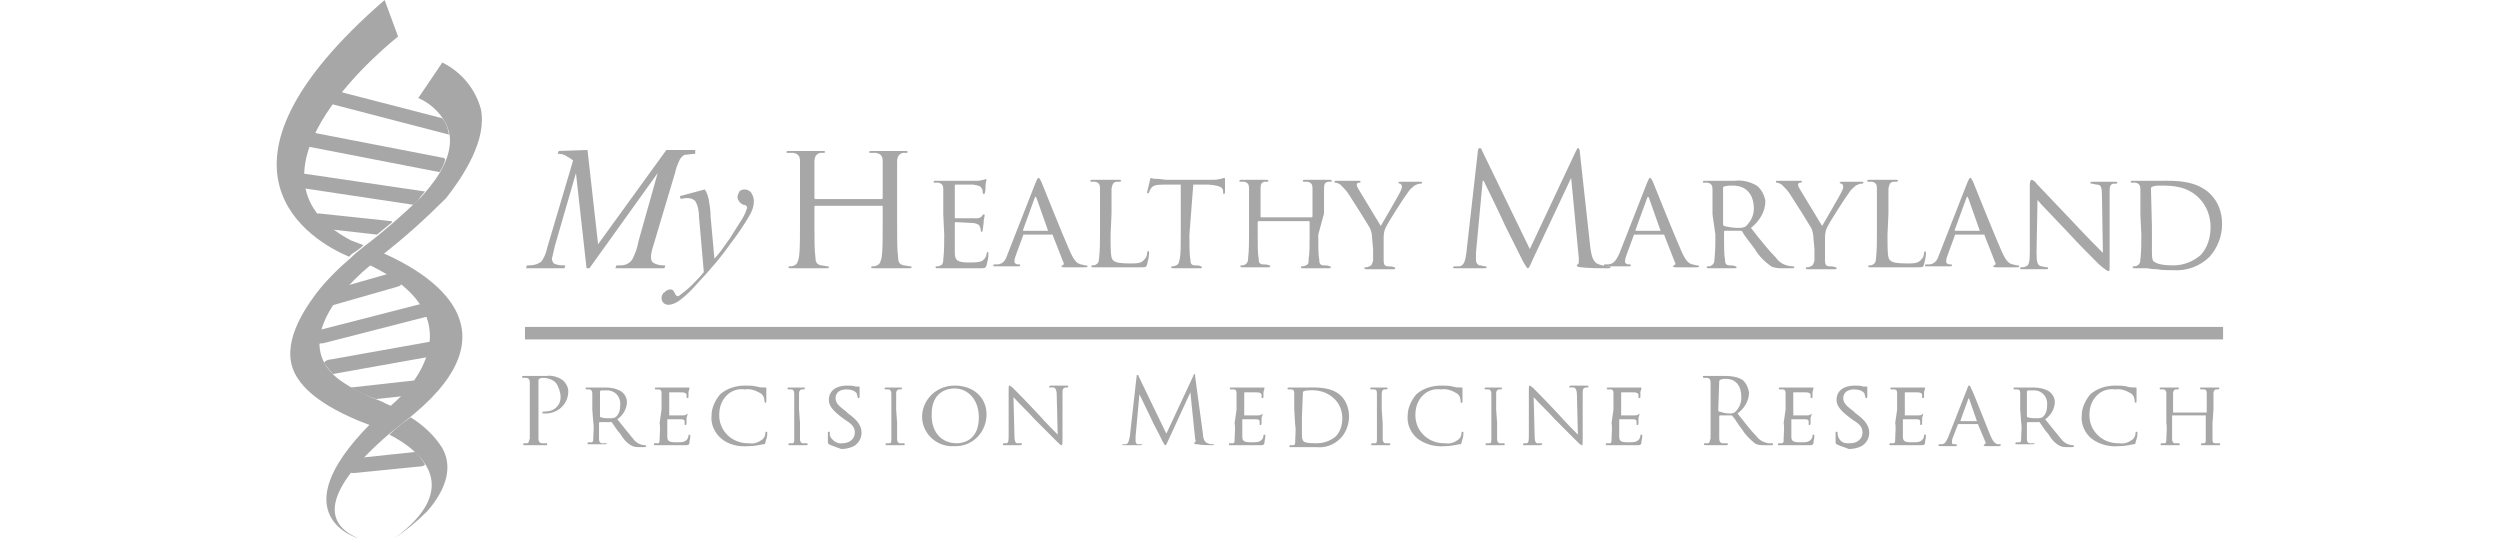 <?xml version="1.0" encoding="utf-8"?>
<!-- Generator: Adobe Illustrator 26.0.0, SVG Export Plug-In . SVG Version: 6.00 Build 0)  -->
<svg version="1.1" id="Layer_1" xmlns="http://www.w3.org/2000/svg" xmlns:xlink="http://www.w3.org/1999/xlink" x="0px" y="0px"
	 width="260px" height="56px" viewBox="0 0 260 56" style="enable-background:new 0 0 260 56;" xml:space="preserve">
<style type="text/css">
	.st0{fill:#A7A7A7;}
</style>
<g>
	<path class="st0" d="M41,56c1.2-0.8,2.4-1.8,3.4-2.8c1.6-1.8,2.9-4.3,1.6-6.6c-0.8-1.3-2-2.4-3.3-3.2c-0.4,0.3-1.3,0.9-2.2,1.8
		C44,47,48.1,50.8,41,56"/>
	<path class="st0" d="M39.8,26.3c-0.4,0.3-0.8,0.7-1.2,1c-0.1,0.1-0.2,0.2-0.3,0.2c12.4,5.9,3,14.1,3,14.1c-0.2,0.2-2.1,1.9-2.8,2.5
		C29,53.7,37.3,56,37.3,56c-5.7-2.4-0.3-7.9,3.2-10.9c1-0.8,2.5-2,2.5-2C53.7,34.2,45,28.6,39.8,26.3"/>
	<path class="st0" d="M37.8,25.5c-0.8-0.3-1.3-0.5-1.3-0.5c-13.3-7,4.9-21.2,4.9-21.2L40,0c-20.4,17.7-7.5,25.1-3.7,26.7
		c0.1-0.1,0.2-0.2,0.3-0.3C37.1,26.1,37.5,25.8,37.8,25.5"/>
	<path class="st0" d="M50,11.3c-0.6-2.1-2-3.8-4-4.8c0,0-2.5,3.7-2.5,3.7c1.7,0.7,3.3,2.5,3.3,4.4c0,2.3-1.7,4.5-3.2,6.1
		c-1.8,1.7-3.7,3.4-5.7,4.9c-0.5,0.4-1,0.8-1.4,1.2c-1.3,1.1-2.6,2.4-3.6,3.7c-1.8,2.4-3.9,6-1.9,8.9c1.3,2,4.2,3.5,6.4,4.4
		c0,0,0.5,0.2,1.3,0.5c0.7-0.7,1.4-1.3,2.1-2c-0.3-0.2-0.7-0.3-1-0.5c-1.6-0.6-3.1-1.3-4.5-2.3c-3.3-2.5-2.2-5.9,0.1-8.8
		c0.9-1.1,2-2.2,3.1-3.1c0.1-0.1,1-0.9,1.4-1.2c2.3-1.8,4.4-3.7,6.5-5.8C48.2,18.3,50.7,14.5,50,11.3"/>
	<path class="st0" d="M34.4,31.8l7-2c0.4-0.1,0.6-0.6,0.4-1c-0.1-0.3-0.5-0.5-0.8-0.5l-4.9,1.4c-0.3,0.3-0.5,0.6-0.8,0.9
		C35,31,34.7,31.4,34.4,31.8"/>
	<path class="st0" d="M33.6,35.7l11.3-2.9c0.6-0.1,1-0.6,0.9-1c-0.1-0.4-0.7-0.6-1.2-0.4l-11.3,2.9c-0.1,0.5-0.2,1-0.2,1.5
		C33.3,35.7,33.4,35.7,33.6,35.7"/>
	<path class="st0" d="M45.5,35.4l-11.2,2c-0.2,0-0.4,0.1-0.6,0.3c0.2,0.4,0.6,0.8,0.9,1.2l11.2-2c0.6-0.1,1-0.5,0.9-0.9
		C46.6,35.6,46,35.4,45.5,35.4"/>
	<path class="st0" d="M43.8,41c0.4-0.1,0.7-0.5,0.6-0.9c-0.1-0.4-0.4-0.6-0.7-0.6l-7.2,0.8c0.8,0.5,1.7,0.9,2.6,1.2L43.8,41z"/>
	<path class="st0" d="M40.7,23l-7.5-0.8c-0.4,0-0.8,0.3-0.8,0.7c0,0.4,0.2,0.7,0.6,0.8l6.2,0.7c0.5-0.4,1.1-0.9,1.6-1.3
		C40.8,23.1,40.8,23.1,40.7,23"/>
	<path class="st0" d="M44.2,19.9c0,0-0.1,0-0.1,0l-12.2-1.8c-0.6-0.1-1.2,0.2-1.2,0.6c-0.1,0.4,0.4,0.8,1,0.9l11.3,1.7
		c0.2-0.2,0.4-0.4,0.6-0.6C43.7,20.4,44,20.2,44.2,19.9"/>
	<path class="st0" d="M46,16.4l-13.9-2.7c-0.7-0.1-1.3,0.1-1.4,0.5s0.4,0.8,1.1,1l13.9,2.7c0,0,0,0,0,0c0.3-0.4,0.5-0.9,0.6-1.3
		C46.2,16.4,46.1,16.4,46,16.4"/>
	<path class="st0" d="M34.4,9.3c-0.7-0.2-1.3,0-1.4,0.4c-0.1,0.4,0.3,0.9,1,1L46.7,14c-0.1-0.6-0.3-1.2-0.7-1.7L34.4,9.3z"/>
	<path class="st0" d="M43.2,47l-6.6,0.7c-0.4,0.1-0.7,0.5-0.6,0.9c0.1,0.4,0.4,0.6,0.8,0.6l7-0.7c0.2,0,0.3-0.1,0.4-0.2
		C43.9,47.8,43.6,47.4,43.2,47"/>
	<path class="st0" d="M54.6,34h176.6v1.3H54.6V34z"/>
	<path class="st0" d="M61.1,15.6l1.1,9.8l7.1-9.8h3V16c-0.4,0-0.8,0.1-1.1,0.1c-0.2,0.1-0.4,0.3-0.5,0.5c-0.2,0.4-0.4,0.9-0.5,1.4
		l-2.3,7.7c-0.1,0.3-0.2,0.7-0.2,1.1c0,0.2,0.1,0.4,0.2,0.5c0.3,0.2,0.7,0.3,1.1,0.3h0.2l-0.1,0.3h-5.1l0.1-0.3h0.2
		c0.4,0,0.7,0,1-0.2c0.2-0.1,0.4-0.3,0.5-0.5c0.3-0.6,0.5-1.2,0.6-1.8l2-7.1l-7.1,9.9H61l-1.1-9.9l-2.2,7.6
		c-0.1,0.4-0.2,0.9-0.3,1.3c0,0.2,0.1,0.4,0.2,0.5c0.4,0.2,0.8,0.2,1.2,0.2l-0.1,0.3h-4l0.1-0.3H55c0.5,0,0.9-0.1,1.3-0.4
		c0.3-0.4,0.5-0.9,0.6-1.4l2.7-9.1c-0.2-0.2-0.4-0.3-0.6-0.4C58.6,16,58.3,16,58,16l0.1-0.3L61.1,15.6z"/>
	<path class="st0" d="M73.3,19.7c0.2,0.3,0.3,0.6,0.4,1c0.1,0.6,0.2,1.2,0.2,1.8l0.4,4.4c0.4-0.4,0.9-1.1,1.6-2.1
		c0.3-0.5,0.7-1.1,1.2-1.9c0.2-0.3,0.4-0.7,0.5-1c0-0.1,0.1-0.2,0.1-0.3c0-0.1,0-0.1-0.1-0.2c-0.1-0.1-0.2-0.1-0.3-0.1
		c-0.2-0.1-0.3-0.2-0.4-0.3c-0.1-0.2-0.2-0.3-0.2-0.5c0-0.2,0.1-0.4,0.2-0.6c0.1-0.1,0.3-0.2,0.5-0.2c0.3,0,0.5,0.1,0.7,0.3
		c0.2,0.3,0.3,0.6,0.3,0.9c0,0.6-0.2,1.1-0.5,1.6c-0.6,1-1.2,1.9-1.9,2.8c-0.9,1.3-2,2.6-3.4,4.1c-0.6,0.7-1.3,1.4-2,1.9
		c-0.3,0.2-0.7,0.4-1.1,0.4c-0.2,0-0.4-0.1-0.5-0.2c-0.1-0.1-0.2-0.3-0.2-0.5c0-0.2,0.1-0.5,0.3-0.6c0.2-0.2,0.4-0.3,0.6-0.3
		c0.1,0,0.2,0,0.3,0.1c0.1,0.1,0.1,0.2,0.2,0.3c0,0.1,0.1,0.2,0.2,0.3c0,0,0.1,0,0.1,0c0.1,0,0.1,0,0.2-0.1c0.4-0.3,0.8-0.6,1.2-1
		c0.5-0.5,0.9-0.9,1.3-1.4l-0.5-5.7c0-0.6-0.1-1.2-0.4-1.7c-0.2-0.2-0.5-0.3-0.8-0.3c-0.1,0-0.4,0-0.7,0.1l-0.1-0.3L73.3,19.7z"/>
	<path class="st0" d="M93.3,23.2c0,1.6,0,2.9,0.1,3.5c0,0.5,0.1,0.8,0.6,0.9c0.2,0,0.5,0.1,0.7,0.1c0.1,0,0.1,0,0.1,0.1
		c0,0.1-0.1,0.1-0.3,0.1c-0.9,0-1.9,0-2,0c-0.1,0-1.1,0-1.6,0c-0.2,0-0.3,0-0.3-0.1c0,0,0-0.1,0.1-0.1c0.2,0,0.3,0,0.5-0.1
		c0.3-0.1,0.4-0.4,0.5-0.9c0.1-0.7,0.1-2,0.1-3.5v-1.7c0-0.1,0-0.1-0.1-0.1c0,0,0,0,0,0h-6.9c0,0-0.1,0-0.1,0.1c0,0,0,0,0,0v1.7
		c0,1.6,0,2.9,0.1,3.5c0,0.5,0.1,0.8,0.6,0.9c0.2,0,0.5,0.1,0.7,0.1c0.1,0,0.1,0,0.1,0.1c0,0.1-0.1,0.1-0.3,0.1c-0.9,0-1.9,0-2,0
		s-1.1,0-1.6,0c-0.2,0-0.3,0-0.3-0.1c0,0,0-0.1,0.1-0.1c0.2,0,0.3,0,0.5-0.1c0.3-0.1,0.4-0.4,0.5-0.9c0.1-0.7,0.1-2,0.1-3.5v-2.9
		c0-2.5,0-3,0-3.5c0-0.6-0.2-0.8-0.7-0.9c-0.2,0-0.4,0-0.6,0c-0.1,0-0.1,0-0.1-0.1c0-0.1,0.1-0.1,0.3-0.1c0.7,0,1.8,0,1.8,0
		c0.1,0,1.1,0,1.6,0c0.2,0,0.3,0,0.3,0.1c0,0.1-0.1,0.1-0.1,0.1c-0.1,0-0.3,0-0.4,0c-0.4,0.1-0.6,0.4-0.6,0.9c0,0.5,0,1,0,3.5v0.3
		c0,0,0,0.1,0.1,0.1c0,0,0,0,0,0h6.9c0,0,0.1,0,0.1-0.1c0,0,0,0,0,0v-0.3c0-2.5,0-3,0-3.5c0-0.6-0.2-0.8-0.7-0.9c-0.2,0-0.4,0-0.6,0
		c-0.1,0-0.1,0-0.1-0.1c0-0.1,0.1-0.1,0.3-0.1c0.7,0,1.8,0,1.8,0s1.1,0,1.6,0c0.2,0,0.3,0,0.3,0.1c0,0.1-0.1,0.1-0.1,0.1
		c-0.1,0-0.3,0-0.4,0c-0.4,0.1-0.6,0.4-0.6,0.9c0,0.5,0,1,0,3.5L93.3,23.2z"/>
	<path class="st0" d="M98.1,22.3c0-1.9,0-2.2,0-2.6c0-0.4-0.1-0.6-0.5-0.7c-0.1,0-0.3,0-0.4,0c-0.1,0-0.1,0-0.1-0.1
		c0-0.1,0.1-0.1,0.2-0.1c0.6,0,1.4,0,1.4,0s2.7,0,3,0c0.2,0,0.5-0.1,0.6-0.1c0.1,0,0.1,0,0.2-0.1c0,0,0.1,0.1,0.1,0.1
		c0,0.1-0.1,0.2-0.1,0.6c0,0.1,0,0.7-0.1,0.8c0,0.1-0.1,0.1-0.1,0.1s-0.1-0.1-0.1-0.2c0-0.1,0-0.3-0.1-0.4c-0.1-0.2-0.2-0.3-0.9-0.4
		c-0.2,0-1.7,0-1.8,0c-0.1,0-0.1,0-0.1,0.1v3.3c0,0.1,0,0.1,0.1,0.1c0.2,0,1.8,0,2.1,0c0.2,0,0.4,0,0.6-0.2c0.1-0.1,0.1-0.2,0.2-0.2
		s0.1,0,0.1,0.1c0,0.2-0.1,0.4-0.1,0.7c0,0.2-0.1,0.7-0.1,0.8s0,0.2-0.1,0.2c-0.1,0-0.1,0-0.1-0.1c0-0.1,0-0.3-0.1-0.4
		c0-0.2-0.2-0.3-0.6-0.4c-0.3,0-1.7-0.1-1.9-0.1c0,0-0.1,0-0.1,0.1c0,0,0,0,0,0v1c0,0.4,0,1.8,0,2.1c0,0.8,0.3,1,1.5,1
		c0.4,0,0.8,0,1.2-0.1c0.3-0.1,0.6-0.5,0.6-0.8c0-0.1,0.1-0.2,0.1-0.2c0.1,0,0.1,0.1,0.1,0.2c0,0.4-0.1,0.8-0.2,1.2
		c-0.1,0.3-0.2,0.3-0.7,0.3c-0.9,0-1.7,0-2.2,0s-0.9,0-1,0c0,0-0.3,0-0.5,0c-0.2,0-0.5,0-0.7,0c-0.1,0-0.2,0-0.2-0.1
		c0-0.1,0-0.1,0.1-0.1c0,0,0,0,0,0c0.1,0,0.3,0,0.4-0.1c0.2,0,0.3-0.3,0.3-0.6c0.1-0.9,0.1-1.7,0.1-2.6L98.1,22.3z"/>
	<path class="st0" d="M107.7,19c0.2-0.4,0.2-0.5,0.3-0.5c0.1,0,0.2,0.2,0.3,0.4c0.2,0.5,2.2,5.5,3,7.3c0.5,1.1,0.8,1.2,1.1,1.3
		c0.2,0,0.3,0.1,0.5,0.1c0.1,0,0.2,0,0.2,0.1c0,0.1-0.1,0.1-0.3,0.1c-0.2,0-1.1,0-2,0c-0.2,0-0.4,0-0.4-0.1c0-0.1,0-0.1,0.1-0.1
		c0.1,0,0.2-0.2,0.1-0.3c0,0,0,0,0,0l-1.1-2.8c0-0.1,0-0.1-0.1-0.1h-2.9c-0.1,0-0.1,0-0.1,0.1l-0.7,1.9c-0.1,0.3-0.2,0.5-0.2,0.8
		c0,0.2,0.2,0.3,0.4,0.3h0.1c0.1,0,0.1,0,0.1,0.1c0,0.1-0.1,0.1-0.2,0.1c-0.3,0-1,0-1.1,0c-0.1,0-0.8,0-1.3,0c-0.2,0-0.2,0-0.2-0.1
		c0-0.1,0.1-0.1,0.1-0.1c0.1,0,0.2,0,0.4,0c0.6-0.1,0.8-0.5,1-1.1L107.7,19z M109,24C109.1,24,109.1,24,109,24l-1.2-3.4
		c-0.1-0.2-0.1-0.2-0.2,0l-1.2,3.3c0,0.1,0,0.1,0,0.1H109z"/>
	<path class="st0" d="M115.5,24.4c0,1.8,0,2.5,0.3,2.7c0.2,0.2,0.7,0.3,1.7,0.3c0.7,0,1.2,0,1.5-0.4c0.2-0.2,0.3-0.4,0.3-0.7
		c0-0.1,0.1-0.2,0.1-0.2c0.1,0,0.1,0.1,0.1,0.2c0,0.4-0.1,0.8-0.2,1.2c-0.1,0.3-0.1,0.3-0.8,0.3c-0.9,0-1.6,0-2.2,0
		c-0.6,0-1,0-1.4,0c-0.1,0-0.3,0-0.5,0s-0.5,0-0.7,0c-0.1,0-0.2,0-0.2-0.1c0-0.1,0-0.1,0.1-0.1c0,0,0,0,0,0c0.1,0,0.3,0,0.4-0.1
		c0.2-0.1,0.3-0.3,0.3-0.6c0.1-0.9,0.1-1.7,0.1-2.6v-2.1c0-1.9,0-2.2,0-2.6c0-0.4-0.1-0.6-0.5-0.7c-0.1,0-0.3,0-0.4,0
		c-0.1,0-0.1,0-0.1-0.1c0-0.1,0.1-0.1,0.2-0.1c0.6,0,1.3,0,1.4,0c0.1,0,1,0,1.4,0c0.1,0,0.2,0,0.2,0.1c0,0-0.1,0.1-0.1,0.1
		c-0.1,0-0.3,0-0.4,0c-0.4,0.1-0.4,0.3-0.5,0.7c0,0.4,0,0.7,0,2.6L115.5,24.4z"/>
	<path class="st0" d="M123.7,24.4c0,1.2,0,2.1,0.1,2.6c0,0.4,0.1,0.6,0.5,0.6c0.2,0,0.4,0,0.6,0.1c0,0,0.1,0,0.1,0.1c0,0,0,0,0,0
		c0,0.1-0.1,0.1-0.2,0.1c-0.7,0-1.5,0-1.5,0c-0.1,0-0.9,0-1.3,0c-0.1,0-0.2,0-0.2-0.1c0,0,0-0.1,0.1-0.1c0.1,0,0.2,0,0.4-0.1
		c0.3-0.1,0.3-0.3,0.4-0.7c0.1-0.5,0.1-1.4,0.1-2.6v-5.1l-1.8,0c-0.8,0-1.1,0.1-1.3,0.4c-0.1,0.1-0.1,0.2-0.2,0.4
		c0,0.1-0.1,0.1-0.1,0.1c0,0-0.1,0-0.1-0.1c0-0.1,0.3-1.2,0.3-1.3c0-0.1,0.1-0.2,0.1-0.2c0.2,0.1,0.4,0.1,0.6,0.1
		c0.4,0,0.8,0.1,1,0.1h4.7c0.3,0,0.6,0,0.9-0.1c0.2,0,0.3-0.1,0.4-0.1s0.1,0.1,0.1,0.1c0,0.4,0,1.2,0,1.4c0,0.1-0.1,0.2-0.1,0.2
		s-0.1,0-0.1-0.2l0-0.1c0-0.4-0.3-0.6-1.5-0.7l-1.6,0L123.7,24.4z"/>
	<path class="st0" d="M137.1,24.4c0,1.2,0,2.1,0.1,2.6c0,0.4,0.1,0.6,0.5,0.6c0.2,0,0.4,0,0.6,0.1c0.1,0,0.1,0,0.1,0.1c0,0,0,0,0,0
		c0,0.1-0.1,0.1-0.2,0.1c-0.7,0-1.5,0-1.5,0s-0.9,0-1.2,0c-0.1,0-0.2,0-0.2-0.1c0-0.1,0-0.1,0.1-0.1c0,0,0,0,0,0
		c0.1,0,0.2,0,0.4-0.1c0.3-0.1,0.3-0.3,0.3-0.7c0.1-0.5,0.1-1.4,0.1-2.6v-1.2c0-0.1,0-0.1-0.1-0.1h-5.2c0,0-0.1,0-0.1,0.1v1.2
		c0,1.2,0,2.1,0.1,2.6c0,0.4,0.1,0.6,0.5,0.6c0.2,0,0.4,0,0.6,0.1c0.1,0,0.1,0,0.1,0.1c0,0,0,0,0,0c0,0.1-0.1,0.1-0.2,0.1
		c-0.7,0-1.5,0-1.5,0c-0.1,0-0.9,0-1.2,0c-0.1,0-0.2,0-0.2-0.1c0-0.1,0-0.1,0.1-0.1c0,0,0,0,0,0c0.1,0,0.3,0,0.4-0.1
		c0.2-0.1,0.3-0.3,0.3-0.6c0.1-0.9,0.1-1.7,0.1-2.6v-2.1c0-1.9,0-2.2,0-2.6c0-0.4-0.1-0.6-0.5-0.7c-0.1,0-0.3,0-0.4,0
		c-0.1,0-0.1,0-0.1-0.1c0-0.1,0.1-0.1,0.2-0.1c0.6,0,1.4,0,1.4,0c0.1,0,0.9,0,1.2,0c0.1,0,0.2,0,0.2,0.1c0,0.1,0,0.1-0.1,0.1
		c-0.1,0-0.2,0-0.3,0c-0.3,0.1-0.4,0.2-0.4,0.7c0,0.4,0,0.8,0,2.6v0.3c0,0.1,0,0.1,0.1,0.1h5.2c0,0,0.1,0,0.1-0.1v-0.3
		c0-1.9,0-2.2,0-2.6c0-0.4-0.1-0.6-0.5-0.7c-0.1,0-0.3,0-0.4,0c-0.1,0-0.1,0-0.1-0.1c0-0.1,0.1-0.1,0.2-0.1c0.6,0,1.4,0,1.4,0
		s0.9,0,1.2,0c0.1,0,0.2,0,0.2,0.1c0,0.1-0.1,0.1-0.1,0.1c-0.1,0-0.2,0-0.3,0c-0.3,0.1-0.4,0.2-0.4,0.7c0,0.4,0,0.7,0,2.6
		L137.1,24.4z"/>
	<path class="st0" d="M142.7,24.8c0-0.4-0.1-0.9-0.3-1.2c-0.1-0.2-1.8-2.9-2.2-3.5c-0.2-0.3-0.5-0.6-0.8-0.9
		c-0.2-0.1-0.3-0.2-0.5-0.2c-0.1,0-0.1,0-0.1-0.1c0-0.1,0-0.1,0.2-0.1c0.2,0,1.2,0,1.2,0c0.1,0,0.6,0,1.1,0c0.1,0,0.2,0,0.2,0.1
		s-0.1,0.1-0.2,0.1s-0.2,0.1-0.2,0.2c0,0.2,0.1,0.3,0.2,0.5l2.3,3.8c0.3-0.5,1.8-3.1,2-3.5c0.1-0.2,0.2-0.4,0.2-0.6
		c0-0.1-0.1-0.3-0.2-0.3c-0.1,0-0.2-0.1-0.2-0.1s0.1-0.1,0.2-0.1c0.3,0,0.8,0,0.9,0s1,0,1.2,0c0.1,0,0.2,0,0.2,0.1
		c0,0.1-0.1,0.1-0.2,0.1c-0.2,0-0.4,0.1-0.6,0.2c-0.2,0.2-0.5,0.4-0.6,0.6c-0.4,0.5-2.2,3.3-2.4,3.8c-0.2,0.4-0.2,0.8-0.2,1.2v1
		c0,0.2,0,0.7,0,1.2c0,0.4,0.1,0.6,0.5,0.6c0.2,0,0.4,0,0.6,0.1c0.1,0,0.1,0,0.1,0.1c0,0,0,0,0,0c0,0.1-0.1,0.1-0.2,0.1
		c-0.7,0-1.5,0-1.6,0c-0.1,0-0.9,0-1.2,0c-0.1,0-0.2,0-0.2-0.1c0-0.1,0-0.1,0.1-0.1c0,0,0,0,0,0c0.1,0,0.2,0,0.4-0.1
		c0.3-0.1,0.3-0.3,0.4-0.6c0-0.5,0-1,0-1.2L142.7,24.8z"/>
	<path class="st0" d="M165.4,25.8c0.1,0.6,0.2,1.5,0.9,1.7c0.3,0.1,0.7,0.2,1.1,0.2c0.1,0,0.1,0,0.1,0.1c0,0.1-0.1,0.1-0.3,0.1
		c-0.4,0-2.1,0-2.7-0.1c-0.4,0-0.5-0.1-0.5-0.2s0-0.1,0.1-0.1s0.1-0.3,0.1-0.6l-0.8-8.4h0l-4,8.5c-0.3,0.7-0.4,0.9-0.5,0.9
		c-0.1,0-0.2-0.2-0.5-0.7c-0.4-0.8-1.8-3.6-1.9-3.8c-0.1-0.3-2-4.2-2.2-4.6h-0.1l-0.7,7.5c0,0.3,0,0.6,0,0.8c0,0.2,0.2,0.5,0.4,0.5
		c0.2,0,0.4,0.1,0.6,0.1c0.1,0,0.1,0,0.1,0.1c0,0.1-0.1,0.1-0.3,0.1c-0.6,0-1.4,0-1.5,0s-0.9,0-1.4,0c-0.2,0-0.3,0-0.3-0.1
		c0,0,0.1-0.1,0.2-0.1c0.2,0,0.3,0,0.5,0c0.5-0.1,0.6-0.7,0.7-1.4l1.2-10.6c0-0.2,0.1-0.3,0.2-0.3c0.1,0,0.2,0.1,0.2,0.2l5,10.3
		l4.8-10.2c0.1-0.1,0.1-0.3,0.2-0.3c0.1,0,0.2,0.1,0.2,0.4L165.4,25.8z"/>
	<path class="st0" d="M171.3,19c0.2-0.4,0.2-0.5,0.3-0.5c0.1,0,0.2,0.2,0.3,0.4c0.2,0.5,2.2,5.5,3,7.3c0.5,1.1,0.8,1.2,1.1,1.3
		c0.2,0,0.3,0.1,0.5,0.1c0.1,0,0.2,0,0.2,0.1c0,0.1-0.1,0.1-0.3,0.1c-0.2,0-1.1,0-2,0c-0.2,0-0.4,0-0.4-0.1c0-0.1,0-0.1,0.1-0.1
		c0.1,0,0.2-0.2,0.1-0.3c0,0,0,0,0,0l-1.1-2.8c0-0.1,0-0.1-0.1-0.1H170c-0.1,0-0.1,0-0.1,0.1l-0.7,1.9c-0.1,0.3-0.2,0.5-0.2,0.8
		c0,0.2,0.2,0.3,0.4,0.3h0.1c0.1,0,0.1,0,0.1,0.1c0,0.1-0.1,0.1-0.2,0.1c-0.3,0-1,0-1.1,0s-0.8,0-1.3,0c-0.2,0-0.2,0-0.2-0.1
		c0-0.1,0.1-0.1,0.1-0.1c0.1,0,0.2,0,0.4,0c0.6-0.1,0.8-0.5,1.1-1.1L171.3,19z M172.7,24C172.8,24,172.8,24,172.7,24l-1.2-3.4
		c-0.1-0.2-0.1-0.2-0.2,0l-1.2,3.3c0,0.1,0,0.1,0,0.1H172.7z"/>
	<path class="st0" d="M178.1,22.3c0-1.9,0-2.2,0-2.6c0-0.4-0.1-0.6-0.5-0.7c-0.1,0-0.3,0-0.4,0c-0.1,0-0.1,0-0.1-0.1
		c0-0.1,0.1-0.1,0.2-0.1c0.6,0,1.4,0,1.5,0c0.1,0,1.2,0,1.6,0c0.8-0.1,1.6,0.1,2.3,0.5c0.5,0.4,0.8,1,0.9,1.6c0,1.1-0.6,2.1-1.5,2.8
		c1,1.3,1.9,2.4,2.6,3.1c0.4,0.6,1.1,0.9,1.8,0.9c0.1,0,0.1,0,0.1,0.1c0,0.1-0.1,0.1-0.3,0.1h-0.8c-0.5,0-0.9,0-1.3-0.2
		c-0.7-0.5-1.3-1.1-1.7-1.8c-0.5-0.7-1.1-1.4-1.3-1.8c0-0.1-0.1-0.1-0.2-0.1l-1.6,0c-0.1,0-0.1,0-0.1,0.1v0.3c0,1.2,0,2.1,0.1,2.6
		c0,0.4,0.1,0.6,0.5,0.6c0.2,0,0.4,0,0.6,0.1c0,0,0.1,0,0.1,0.1c0,0,0,0,0,0c0,0.1-0.1,0.1-0.2,0.1c-0.7,0-1.5,0-1.5,0
		c0,0-0.9,0-1.2,0c-0.1,0-0.2,0-0.2-0.1c0-0.1,0-0.1,0.1-0.1c0,0,0,0,0,0c0.1,0,0.3,0,0.4-0.1c0.2-0.1,0.3-0.3,0.3-0.6
		c0.1-0.9,0.1-1.7,0.1-2.6L178.1,22.3z M179.2,23.3c0,0.1,0,0.1,0.1,0.2c0.4,0.1,0.9,0.2,1.4,0.2c0.3,0,0.7,0,0.9-0.2
		c0.5-0.5,0.8-1.1,0.8-1.8c0-1.5-0.8-2.4-2.2-2.4c-0.3,0-0.6,0-0.9,0.1c-0.1,0-0.1,0.1-0.1,0.1L179.2,23.3z"/>
	<path class="st0" d="M188.6,24.8c0-0.4-0.1-0.9-0.3-1.2c-0.1-0.2-1.8-2.9-2.2-3.5c-0.2-0.3-0.5-0.6-0.8-0.9
		c-0.2-0.1-0.3-0.2-0.5-0.2c-0.1,0-0.1,0-0.1-0.1c0-0.1,0-0.1,0.2-0.1c0.2,0,1.2,0,1.2,0c0.1,0,0.6,0,1.1,0c0.1,0,0.2,0,0.2,0.1
		s-0.1,0.1-0.2,0.1s-0.2,0.1-0.2,0.2c0,0.2,0.1,0.3,0.2,0.5l2.3,3.8c0.3-0.5,1.8-3.1,2-3.5c0.1-0.2,0.2-0.4,0.2-0.6
		c0-0.1-0.1-0.3-0.2-0.3c-0.1,0-0.2-0.1-0.2-0.1s0.1-0.1,0.2-0.1c0.3,0,0.8,0,0.9,0c0.1,0,1,0,1.2,0c0.1,0,0.2,0,0.2,0.1
		c0,0.1-0.1,0.1-0.2,0.1c-0.2,0-0.4,0.1-0.6,0.2c-0.2,0.2-0.5,0.4-0.6,0.6c-0.4,0.5-2.2,3.3-2.4,3.8c-0.2,0.4-0.2,0.8-0.2,1.2v1
		c0,0.2,0,0.7,0,1.2c0,0.4,0.1,0.6,0.5,0.6c0.2,0,0.4,0,0.6,0.1c0.1,0,0.1,0,0.1,0.1c0,0,0,0,0,0c0,0.1-0.1,0.1-0.2,0.1
		c-0.7,0-1.5,0-1.6,0s-0.9,0-1.2,0c-0.1,0-0.2,0-0.2-0.1c0-0.1,0-0.1,0.1-0.1c0,0,0,0,0,0c0.1,0,0.2,0,0.4-0.1
		c0.3-0.1,0.3-0.3,0.4-0.6c0-0.5,0-1,0-1.2L188.6,24.8z"/>
	<path class="st0" d="M196.3,24.4c0,1.8,0,2.5,0.3,2.7c0.2,0.2,0.7,0.3,1.7,0.3c0.7,0,1.2,0,1.5-0.4c0.2-0.2,0.3-0.4,0.3-0.7
		c0-0.1,0.1-0.2,0.1-0.2s0.1,0.1,0.1,0.2c0,0.4-0.1,0.8-0.2,1.2c-0.1,0.3-0.1,0.3-0.8,0.3c-0.9,0-1.6,0-2.2,0c-0.6,0-1,0-1.4,0
		c-0.1,0-0.3,0-0.5,0c-0.2,0-0.5,0-0.7,0c-0.1,0-0.2,0-0.2-0.1c0-0.1,0-0.1,0.1-0.1c0,0,0,0,0,0c0.1,0,0.3,0,0.4-0.1
		c0.2-0.1,0.3-0.3,0.3-0.6c0.1-0.9,0.1-1.7,0.1-2.6v-2.1c0-1.9,0-2.2,0-2.6c0-0.4-0.1-0.6-0.5-0.7c-0.1,0-0.3,0-0.4,0
		c-0.1,0-0.1,0-0.1-0.1c0-0.1,0.1-0.1,0.2-0.1c0.6,0,1.3,0,1.4,0s1,0,1.4,0c0.1,0,0.2,0,0.2,0.1c0,0-0.1,0.1-0.1,0.1
		c-0.1,0-0.3,0-0.4,0c-0.4,0.1-0.4,0.3-0.5,0.7c0,0.4,0,0.7,0,2.6L196.3,24.4z"/>
	<path class="st0" d="M204.6,19c0.2-0.4,0.2-0.5,0.3-0.5c0.1,0,0.2,0.2,0.3,0.4c0.2,0.5,2.2,5.5,3,7.3c0.5,1.1,0.8,1.2,1.1,1.3
		c0.2,0,0.3,0.1,0.5,0.1c0.1,0,0.2,0,0.2,0.1c0,0.1-0.1,0.1-0.3,0.1c-0.2,0-1.1,0-2,0c-0.2,0-0.4,0-0.4-0.1c0-0.1,0-0.1,0.1-0.1
		c0.1,0,0.2-0.2,0.1-0.3c0,0,0,0,0,0l-1.1-2.8c0-0.1,0-0.1-0.1-0.1h-2.9c-0.1,0-0.1,0-0.1,0.1l-0.7,1.9c-0.1,0.3-0.2,0.5-0.2,0.8
		c0,0.2,0.2,0.3,0.4,0.3h0.1c0.1,0,0.1,0,0.1,0.1c0,0.1-0.1,0.1-0.2,0.1c-0.3,0-1,0-1.1,0c-0.1,0-0.8,0-1.3,0c-0.2,0-0.2,0-0.2-0.1
		c0-0.1,0.1-0.1,0.1-0.1c0.1,0,0.2,0,0.4,0c0.6-0.1,0.8-0.5,1-1.1L204.6,19z M205.9,24C206,24,206,24,205.9,24l-1.2-3.4
		c-0.1-0.2-0.1-0.2-0.2,0l-1.2,3.3c0,0.1,0,0.1,0,0.1H205.9z"/>
	<path class="st0" d="M211.8,26.3c0,1,0.1,1.3,0.5,1.4c0.2,0,0.4,0.1,0.6,0.1c0.1,0,0.1,0,0.1,0.1c0,0,0,0,0,0
		c0,0.1-0.1,0.1-0.2,0.1c-0.7,0-1.2,0-1.3,0s-0.6,0-1.2,0c-0.1,0-0.2,0-0.2-0.1c0-0.1,0-0.1,0.1-0.1c0,0,0,0,0,0
		c0.2,0,0.3,0,0.5-0.1c0.3-0.1,0.4-0.4,0.4-1.5v-6.9c0-0.5,0.1-0.6,0.2-0.6c0.1,0,0.4,0.2,0.5,0.4c0.2,0.2,2,2.1,3.9,4.1
		c1.2,1.3,2.6,2.7,3,3.1l-0.1-6c0-0.8-0.1-1.1-0.5-1.1c-0.2,0-0.4-0.1-0.6-0.1c-0.1,0-0.1-0.1-0.1-0.1c0-0.1,0.1-0.1,0.2-0.1
		c0.6,0,1.2,0,1.3,0c0.1,0,0.6,0,1.1,0c0.1,0,0.2,0,0.2,0.1c0,0.1-0.1,0.1-0.1,0.1c-0.1,0-0.2,0-0.3,0c-0.4,0.1-0.4,0.3-0.4,1.1
		l0,7.1c0,0.8,0,0.9-0.1,0.9c-0.1,0-0.3-0.1-1-0.7c-1.1-1.1-2.2-2.2-3.2-3.3c-1.4-1.5-2.9-3-3.2-3.4L211.8,26.3z"/>
	<path class="st0" d="M222.6,22.3c0-1.9,0-2.2,0-2.6c0-0.4-0.1-0.6-0.5-0.7c-0.1,0-0.3,0-0.4,0c-0.1,0-0.1,0-0.1-0.1
		c0-0.1,0.1-0.1,0.2-0.1c0.6,0,1.4,0,1.4,0c0.1,0,0.9,0,1.7,0c1.2,0,3.5-0.1,5,1.4c0.8,0.8,1.2,1.9,1.2,3.1c0,1.3-0.5,2.5-1.3,3.4
		c-1,1-2.4,1.5-3.8,1.4c-0.5,0-1.2,0-1.7-0.1c-0.5,0-1-0.1-1-0.1c0,0-0.3,0-0.5,0c-0.3,0-0.6,0-0.8,0c-0.1,0-0.2,0-0.2-0.1
		c0-0.1,0-0.1,0.1-0.1c0,0,0,0,0,0c0.1,0,0.3,0,0.4-0.1c0.2-0.1,0.3-0.3,0.3-0.6c0.1-0.9,0.1-1.7,0.1-2.6L222.6,22.3z M223.8,23.6
		c0,1.3,0,2.4,0,2.6c0,0.3,0,0.6,0.1,0.9c0.2,0.2,0.6,0.5,2.1,0.5c1.1,0,2.1-0.4,2.9-1.1c0.7-0.8,1-1.8,1-2.9c0-1.1-0.4-2.2-1.2-3
		c-1.2-1.2-2.6-1.3-4-1.3c-0.3,0-0.5,0-0.8,0.1c-0.1,0-0.2,0.1-0.2,0.2L223.8,23.6z"/>
	<path class="st0" d="M55.1,41.9c0-1.5,0-1.7,0-2.1c0-0.3-0.1-0.5-0.4-0.5c-0.1,0-0.2,0-0.3,0c0,0-0.1,0-0.1-0.1s0-0.1,0.2-0.1
		c0.4,0,1,0,1.1,0c0.2,0,0.8,0,1.2,0c0.6-0.1,1.3,0.1,1.8,0.5c0.3,0.3,0.5,0.7,0.5,1.1c0,1.2-0.9,2.2-2.2,2.3c-0.1,0-0.1,0-0.2,0
		c-0.1,0-0.1,0-0.2,0c0,0-0.1,0-0.1-0.1c0-0.1,0.1-0.1,0.3-0.1c0.9,0,1.6-0.6,1.6-1.5c0,0,0,0,0,0c0-0.5-0.2-1.1-0.5-1.5
		c-0.3-0.3-0.8-0.5-1.3-0.5c-0.1,0-0.3,0-0.4,0.1c-0.1,0-0.1,0.1-0.1,0.2v3.9c0,0.9,0,1.7,0,2.1c0,0.3,0.1,0.5,0.4,0.5
		c0.1,0,0.3,0,0.4,0c0.1,0,0.1,0,0.1,0.1s0,0.1-0.2,0.1c-0.5,0-1.1,0-1.2,0s-0.6,0-0.9,0c-0.1,0-0.2,0-0.2-0.1c0,0,0-0.1,0.1-0.1
		c0.1,0,0.2,0,0.3,0c0.2,0,0.2-0.2,0.3-0.5c0-0.4,0-1.2,0-2.1L55.1,41.9z"/>
	<path class="st0" d="M61.6,42.6c0-1.3,0-1.5,0-1.7s-0.1-0.4-0.3-0.4c-0.1,0-0.2,0-0.3,0c0,0-0.1,0-0.1-0.1c0,0,0-0.1,0.1-0.1
		c0.4,0,0.9,0,1,0c0.1,0,0.8,0,1,0c0.5,0,1.1,0.1,1.6,0.4c0.4,0.3,0.6,0.7,0.6,1.1c0,0.7-0.4,1.4-1,1.8c0.7,0.9,1.3,1.6,1.7,2.1
		c0.3,0.4,0.8,0.6,1.2,0.6c0,0,0.1,0,0.1,0.1c0,0,0,0.1-0.2,0.1h-0.5c-0.3,0-0.6,0-0.9-0.2c-0.5-0.3-0.8-0.7-1.1-1.2
		c-0.4-0.4-0.7-1-0.9-1.2c0,0-0.1-0.1-0.1,0l-1.1,0c0,0-0.1,0-0.1,0.1V44c0,0.8,0,1.4,0,1.7c0,0.2,0.1,0.4,0.3,0.4
		c0.1,0,0.2,0,0.4,0c0,0,0.1,0,0.1,0c0,0,0,0,0,0c0,0,0,0.1-0.1,0.1c-0.5,0-1,0-1,0c0,0-0.6,0-0.8,0c-0.1,0-0.1,0-0.1-0.1
		c0,0,0-0.1,0.1-0.1c0,0,0,0,0,0c0.1,0,0.2,0,0.3,0c0.2,0,0.2-0.2,0.2-0.4c0-0.6,0.1-1.2,0-1.7L61.6,42.6z M62.4,43.3
		c0,0,0,0.1,0.1,0.1c0.3,0.1,0.6,0.1,0.9,0.1c0.2,0,0.4,0,0.6-0.1c0.4-0.3,0.5-0.8,0.5-1.2c0.1-0.8-0.4-1.5-1.2-1.6
		c-0.1,0-0.2,0-0.2,0c-0.2,0-0.4,0-0.6,0c0,0-0.1,0.1-0.1,0.1L62.4,43.3z"/>
	<path class="st0" d="M68.8,42.6c0-1.3,0-1.5,0-1.7c0-0.3-0.1-0.4-0.3-0.4c-0.1,0-0.2,0-0.3,0c0,0-0.1,0-0.1-0.1c0,0,0-0.1,0.1-0.1
		c0.4,0,0.9,0,1,0c0,0,1.8,0,2,0c0.2,0,0.3,0,0.4,0c0,0,0.1,0,0.1,0c0,0,0,0,0,0.1c0,0.1-0.1,0.3-0.1,0.4c0,0.1,0,0.4,0,0.5
		c0,0,0,0.1-0.1,0.1c0,0-0.1,0-0.1-0.1c0-0.1,0-0.2,0-0.3c-0.1-0.1-0.1-0.2-0.6-0.2c-0.1,0-1.1,0-1.2,0c0,0,0,0,0,0.1v2.2
		c0,0.1,0,0.1,0,0.1c0.1,0,1.2,0,1.4,0c0.1,0,0.3,0,0.4-0.1c0.1-0.1,0.1-0.1,0.1-0.1c0,0,0,0,0,0.1c0,0.1-0.1,0.3-0.1,0.4
		c0,0.2,0,0.5,0,0.5s0,0.2-0.1,0.2s-0.1,0-0.1-0.1c0-0.1,0-0.2,0-0.3c0-0.1-0.1-0.2-0.4-0.2c-0.2,0-1.1,0-1.3,0c0,0-0.1,0-0.1,0
		c0,0,0,0,0,0V44c0,0.3,0,1.2,0,1.4c0,0.5,0.2,0.6,1,0.6c0.3,0,0.6,0,0.8-0.1c0.2-0.1,0.4-0.3,0.4-0.6c0-0.1,0-0.1,0.1-0.1
		c0,0,0.1,0.1,0.1,0.1c0,0.3-0.1,0.5-0.1,0.8c-0.1,0.2-0.1,0.2-0.5,0.2c-0.6,0-1.1,0-1.5,0c-0.3,0-0.6,0-0.7,0c0,0-0.2,0-0.4,0
		c-0.2,0-0.4,0-0.5,0c-0.1,0-0.1,0-0.1-0.1c0,0,0-0.1,0.1-0.1c0,0,0,0,0,0c0.1,0,0.2,0,0.3,0c0.2,0,0.2-0.2,0.2-0.4
		c0-0.6,0.1-1.2,0-1.7L68.8,42.6z"/>
	<path class="st0" d="M75,45.6c-0.7-0.6-1.1-1.5-1-2.4c0-0.8,0.4-1.6,0.9-2.2c0.7-0.6,1.6-0.9,2.6-0.9c0.4,0,0.8,0,1.2,0.1
		c0.3,0.1,0.6,0.1,0.9,0.1c0.1,0,0.1,0,0.1,0.1s0,0.2,0,0.5c0,0.3,0,0.7,0,0.8c0,0.1,0,0.2-0.1,0.2c0,0-0.1-0.1-0.1-0.2
		c0-0.3-0.1-0.6-0.4-0.8c-0.5-0.3-1.1-0.5-1.6-0.4c-0.7-0.1-1.4,0.1-1.9,0.6c-0.6,0.6-0.8,1.3-0.8,2.1c0,1.6,1.3,2.9,3,2.9
		c0,0,0,0,0.1,0c0.5,0.1,1-0.1,1.4-0.4c0.2-0.2,0.3-0.4,0.3-0.7c0-0.1,0-0.1,0.1-0.1s0.1,0.1,0.1,0.1c0,0.4-0.1,0.7-0.2,1
		c0,0.2-0.1,0.2-0.2,0.2c-0.5,0.1-1,0.2-1.5,0.2C76.7,46.5,75.7,46.2,75,45.6L75,45.6z"/>
	<path class="st0" d="M83.2,44c0,0.8,0,1.4,0,1.7c0,0.2,0.1,0.4,0.3,0.4c0.1,0,0.3,0,0.4,0c0,0,0.1,0,0.1,0.1c0,0,0,0,0,0
		c0,0,0,0.1-0.1,0.1c-0.5,0-1,0-1,0c0,0-0.6,0-0.8,0c-0.1,0-0.1,0-0.1-0.1c0,0,0-0.1,0.1-0.1c0,0,0,0,0,0c0.1,0,0.2,0,0.3,0
		c0.2,0,0.2-0.2,0.2-0.4c0-0.3,0-1,0-1.7v-1.4c0-1.3,0-1.5,0-1.7s-0.1-0.4-0.3-0.4c-0.1,0-0.2,0-0.3,0c0,0-0.1,0-0.1-0.1
		c0,0,0-0.1,0.1-0.1c0.3,0,0.8,0,0.8,0c0.1,0,0.6,0,0.8,0c0.1,0,0.1,0,0.1,0.1c0,0,0,0.1-0.1,0.1c-0.1,0-0.1,0-0.2,0
		c-0.2,0-0.3,0.2-0.3,0.4c0,0.3,0,0.5,0,1.7L83.2,44z"/>
	<path class="st0" d="M86.2,46.2c-0.1-0.1-0.1-0.1-0.1-0.3c0-0.4,0-0.7,0-0.9c0-0.1,0-0.1,0.1-0.1s0.1,0,0.1,0.1c0,0.1,0,0.2,0,0.3
		c0.2,0.5,0.8,0.9,1.3,0.8c0.8,0,1.3-0.5,1.3-1.1c0-0.6-0.3-0.9-1.1-1.4l-0.4-0.3c-0.9-0.7-1.2-1.2-1.2-1.7c0-1,0.8-1.5,1.9-1.5
		c0.3,0,0.6,0,0.9,0.1c0.1,0,0.2,0,0.3,0c0.1,0,0.1,0,0.1,0.1c0,0,0,0.3,0,0.9c0,0.1,0,0.2-0.1,0.2s-0.1,0-0.1-0.1
		c0-0.1-0.1-0.3-0.1-0.4c-0.1-0.1-0.3-0.4-1.1-0.4c-0.6,0-1.1,0.3-1.1,0.9c0,0.5,0.3,0.8,1.1,1.4l0.2,0.2c1,0.7,1.4,1.3,1.4,2
		c0,0.6-0.3,1.1-0.8,1.4c-0.4,0.2-0.9,0.3-1.3,0.3C87,46.5,86.6,46.4,86.2,46.2L86.2,46.2z"/>
	<path class="st0" d="M93.3,44c0,0.8,0,1.4,0,1.7c0,0.2,0.1,0.4,0.3,0.4c0.1,0,0.3,0,0.4,0c0,0,0.1,0,0.1,0.1c0,0,0,0,0,0
		c0,0,0,0.1-0.1,0.1c-0.5,0-1,0-1,0s-0.6,0-0.8,0c-0.1,0-0.1,0-0.1-0.1c0,0,0-0.1,0.1-0.1c0,0,0,0,0,0c0.1,0,0.2,0,0.3,0
		c0.2,0,0.2-0.2,0.2-0.4c0-0.3,0-1,0-1.7v-1.4c0-1.3,0-1.5,0-1.7s-0.1-0.4-0.3-0.4c-0.1,0-0.2,0-0.3,0c0,0-0.1,0-0.1-0.1
		c0,0,0-0.1,0.1-0.1c0.3,0,0.8,0,0.8,0c0.1,0,0.6,0,0.8,0c0.1,0,0.1,0,0.1,0.1c0,0,0,0.1-0.1,0.1c-0.1,0-0.1,0-0.2,0
		c-0.2,0-0.3,0.2-0.3,0.4c0,0.3,0,0.5,0,1.7L93.3,44z"/>
	<path class="st0" d="M99.3,40.1c1.9,0,3.3,1.2,3.3,3c0,1.8-1.4,3.3-3.2,3.3c-0.1,0-0.1,0-0.2,0c-1.7,0.1-3.2-1.2-3.3-2.9
		c0-0.1,0-0.2,0-0.3C96,41.5,97.4,40.1,99.3,40.1C99.2,40.1,99.2,40.1,99.3,40.1L99.3,40.1z M99.5,46.1c0.8,0,2.3-0.4,2.3-2.7
		c0-1.9-1.2-3-2.5-3c-1.4,0-2.4,0.9-2.4,2.6C96.8,44.9,97.9,46.1,99.5,46.1L99.5,46.1z"/>
	<path class="st0" d="M105.5,45.2c0,0.7,0.1,0.9,0.3,0.9c0.1,0,0.3,0,0.4,0c0,0,0.1,0,0.1,0.1c0,0,0,0,0,0c0,0-0.1,0.1-0.2,0.1
		c-0.5,0-0.8,0-0.9,0s-0.4,0-0.8,0c-0.1,0-0.1,0-0.1-0.1c0,0,0-0.1,0.1-0.1c0,0,0,0,0,0c0.1,0,0.2,0,0.3,0c0.2-0.1,0.2-0.3,0.2-1
		v-4.6c0-0.3,0-0.4,0.1-0.4c0.1,0,0.2,0.2,0.3,0.2c0.1,0.1,1.4,1.4,2.7,2.8c0.8,0.9,1.7,1.8,2,2.1l-0.1-4.1c0-0.5-0.1-0.7-0.3-0.8
		c-0.1,0-0.3,0-0.4,0c-0.1,0-0.1,0-0.1-0.1c0,0,0.1-0.1,0.2-0.1c0.4,0,0.8,0,0.9,0s0.4,0,0.7,0c0.1,0,0.2,0,0.2,0.1
		c0,0,0,0.1-0.1,0.1c-0.1,0-0.1,0-0.2,0c-0.3,0.1-0.3,0.2-0.3,0.7l0,4.7c0,0.5,0,0.6-0.1,0.6c-0.1,0-0.2-0.1-0.6-0.5
		c-0.7-0.7-1.5-1.5-2.2-2.2c-0.7-0.8-1.5-1.5-2.2-2.3L105.5,45.2z"/>
	<path class="st0" d="M125.1,45.1c0,0.3,0.1,0.9,0.5,1c0.2,0.1,0.4,0.1,0.6,0.1c0,0,0.1,0,0.1,0c0,0-0.1,0.1-0.2,0.1
		c-0.2,0-1.2,0-1.6-0.1c-0.2,0-0.3,0-0.3-0.1s0-0.1,0.1-0.1c0,0,0.1-0.2,0-0.3l-0.5-4.9h0l-2.3,5c-0.2,0.4-0.2,0.5-0.3,0.5
		s-0.1-0.1-0.3-0.4c-0.2-0.5-1.1-2.1-1.1-2.2c-0.1-0.2-1.2-2.5-1.3-2.7h0l-0.4,4.4c0,0.2,0,0.3,0,0.5c0,0.1,0.1,0.3,0.2,0.3
		c0.1,0,0.2,0,0.4,0c0,0,0.1,0,0.1,0c0,0.1-0.1,0.1-0.2,0.1c-0.4,0-0.8,0-0.9,0c-0.1,0-0.5,0-0.8,0c-0.1,0-0.2,0-0.2-0.1
		c0,0,0,0,0.1,0c0.1,0,0.2,0,0.3,0c0.3-0.1,0.3-0.4,0.4-0.8l0.7-6.2c0-0.1,0-0.2,0.1-0.2s0.1,0,0.1,0.1l2.9,6l2.8-6
		c0-0.1,0.1-0.2,0.1-0.2c0.1,0,0.1,0.1,0.1,0.3L125.1,45.1z"/>
	<path class="st0" d="M128.6,42.6c0-1.3,0-1.5,0-1.7c0-0.3-0.1-0.4-0.3-0.4c-0.1,0-0.2,0-0.3,0c0,0-0.1,0-0.1-0.1c0,0,0-0.1,0.1-0.1
		c0.4,0,0.9,0,1,0s1.8,0,2,0c0.2,0,0.3,0,0.4,0c0,0,0.1,0,0.1,0c0,0,0,0,0,0.1c0,0.1-0.1,0.3-0.1,0.4c0,0.1,0,0.4,0,0.5
		c0,0,0,0.1-0.1,0.1s-0.1,0-0.1-0.1c0-0.1,0-0.2,0-0.3c-0.1-0.1-0.1-0.2-0.6-0.2c-0.1,0-1.1,0-1.2,0c0,0,0,0,0,0.1v2.2
		c0,0.1,0,0.1,0,0.1c0.1,0,1.2,0,1.4,0c0.1,0,0.3,0,0.4-0.1c0.1-0.1,0.1-0.1,0.1-0.1s0,0,0,0.1c0,0.1-0.1,0.3-0.1,0.4
		c0,0.2,0,0.5,0,0.5s0,0.2-0.1,0.2c-0.1,0-0.1,0-0.1-0.1c0-0.1,0-0.2,0-0.3c0-0.1-0.1-0.2-0.4-0.2c-0.2,0-1.1,0-1.3,0
		c0,0-0.1,0-0.1,0c0,0,0,0,0,0V44c0,0.3,0,1.2,0,1.4c0,0.5,0.2,0.6,1,0.6c0.3,0,0.6,0,0.8-0.1c0.2-0.1,0.4-0.3,0.4-0.6
		c0-0.1,0-0.1,0.1-0.1s0.1,0.1,0.1,0.1c0,0.3-0.1,0.5-0.1,0.8c-0.1,0.2-0.1,0.2-0.5,0.2c-0.6,0-1.1,0-1.5,0c-0.3,0-0.6,0-0.7,0
		c0,0-0.2,0-0.4,0c-0.2,0-0.4,0-0.5,0c-0.1,0-0.1,0-0.1-0.1c0,0,0-0.1,0.1-0.1c0,0,0,0,0,0c0.1,0,0.2,0,0.3,0c0.2,0,0.2-0.2,0.2-0.4
		c0-0.6,0.1-1.2,0-1.7L128.6,42.6z"/>
	<path class="st0" d="M134.6,42.6c0-1.3,0-1.5,0-1.7c0-0.3-0.1-0.4-0.3-0.4c-0.1,0-0.2,0-0.3,0c0,0-0.1,0-0.1-0.1c0,0,0-0.1,0.1-0.1
		c0.4,0,0.9,0,1,0c0.1,0,0.6,0,1.1,0c0.8,0,2.4-0.1,3.4,0.9c0.5,0.5,0.8,1.3,0.8,2.1c0,0.8-0.3,1.7-0.9,2.3c-0.7,0.7-1.6,1-2.5,0.9
		c-0.4,0-0.8,0-1.2,0s-0.6,0-0.7,0s-0.2,0-0.3,0s-0.4,0-0.5,0c-0.1,0-0.1,0-0.1-0.1c0,0,0-0.1,0.1-0.1c0,0,0,0,0,0
		c0.1,0,0.2,0,0.3,0c0.2,0,0.2-0.2,0.2-0.4c0-0.6,0.1-1.2,0-1.7L134.6,42.6z M135.4,43.4c0,0.9,0,1.6,0,1.8c0,0.2,0,0.4,0.1,0.6
		c0.1,0.2,0.4,0.3,1.4,0.3c0.7,0,1.4-0.2,2-0.7c0.5-0.5,0.7-1.2,0.7-1.9c0-0.8-0.3-1.5-0.8-2c-0.7-0.7-1.7-1-2.7-0.9
		c-0.2,0-0.3,0-0.5,0.1c-0.1,0-0.1,0.1-0.1,0.2L135.4,43.4z"/>
	<path class="st0" d="M143.8,44c0,0.8,0,1.4,0,1.7c0,0.2,0.1,0.4,0.3,0.4c0.1,0,0.3,0,0.4,0c0,0,0.1,0,0.1,0.1c0,0,0,0,0,0
		c0,0,0,0.1-0.1,0.1c-0.5,0-1,0-1,0s-0.6,0-0.8,0c-0.1,0-0.1,0-0.1-0.1c0,0,0-0.1,0.1-0.1c0,0,0,0,0,0c0.1,0,0.2,0,0.3,0
		c0.2,0,0.2-0.2,0.2-0.4c0-0.3,0-1,0-1.7v-1.4c0-1.3,0-1.5,0-1.7c0-0.3-0.1-0.4-0.3-0.4c-0.1,0-0.2,0-0.3,0c0,0-0.1,0-0.1-0.1
		c0,0,0-0.1,0.1-0.1c0.3,0,0.8,0,0.8,0c0.1,0,0.6,0,0.8,0c0.1,0,0.1,0,0.1,0.1c0,0,0,0.1-0.1,0.1c-0.1,0-0.1,0-0.2,0
		c-0.2,0-0.3,0.2-0.3,0.4c0,0.3,0,0.5,0,1.7L143.8,44z"/>
	<path class="st0" d="M147.4,45.6c-0.7-0.6-1.1-1.5-1-2.4c0-0.8,0.4-1.6,0.9-2.2c0.7-0.6,1.6-0.9,2.6-0.9c0.4,0,0.8,0,1.2,0.1
		c0.3,0.1,0.6,0.1,0.9,0.1c0.1,0,0.1,0,0.1,0.1s0,0.2,0,0.5c0,0.3,0,0.7,0,0.8s0,0.2-0.1,0.2s-0.1-0.1-0.1-0.2
		c0-0.3-0.1-0.6-0.4-0.8c-0.5-0.3-1.1-0.5-1.6-0.4c-0.7-0.1-1.4,0.1-1.9,0.6c-0.6,0.6-0.8,1.3-0.8,2.1c0,1.6,1.3,2.9,3,2.9
		c0,0,0,0,0.1,0c0.5,0.1,1-0.1,1.4-0.4c0.2-0.2,0.3-0.4,0.3-0.7c0-0.1,0-0.1,0.1-0.1s0.1,0.1,0.1,0.1c0,0.4-0.1,0.7-0.2,1
		c0,0.2-0.1,0.2-0.2,0.2c-0.5,0.1-1,0.2-1.5,0.2C149.2,46.5,148.2,46.2,147.4,45.6L147.4,45.6z"/>
	<path class="st0" d="M155.7,44c0,0.8,0,1.4,0,1.7c0,0.2,0.1,0.4,0.3,0.4c0.1,0,0.3,0,0.4,0c0,0,0.1,0,0.1,0.1c0,0,0,0,0,0
		c0,0,0,0.1-0.1,0.1c-0.5,0-1,0-1,0s-0.6,0-0.8,0c-0.1,0-0.1,0-0.1-0.1c0,0,0-0.1,0.1-0.1c0,0,0,0,0,0c0.1,0,0.2,0,0.3,0
		c0.2,0,0.2-0.2,0.2-0.4c0-0.3,0-1,0-1.7v-1.4c0-1.3,0-1.5,0-1.7s-0.1-0.4-0.3-0.4c-0.1,0-0.2,0-0.3,0c0,0-0.1,0-0.1-0.1
		c0,0,0-0.1,0.1-0.1c0.3,0,0.8,0,0.8,0s0.6,0,0.8,0c0.1,0,0.1,0,0.1,0.1c0,0,0,0.1-0.1,0.1c-0.1,0-0.1,0-0.2,0
		c-0.2,0-0.3,0.2-0.3,0.4c0,0.3,0,0.5,0,1.7L155.7,44z"/>
	<path class="st0" d="M159.6,45.2c0,0.7,0.1,0.9,0.3,0.9c0.1,0,0.3,0,0.4,0c0,0,0.1,0,0.1,0.1c0,0,0,0,0,0c0,0-0.1,0.1-0.2,0.1
		c-0.5,0-0.8,0-0.9,0s-0.4,0-0.8,0c-0.1,0-0.1,0-0.1-0.1c0,0,0-0.1,0.1-0.1c0,0,0,0,0,0c0.1,0,0.2,0,0.3,0c0.2-0.1,0.2-0.3,0.2-1
		v-4.6c0-0.3,0-0.4,0.1-0.4c0.1,0,0.2,0.2,0.3,0.2c0.1,0.1,1.4,1.4,2.7,2.8c0.8,0.9,1.7,1.8,2,2.1l-0.1-4.1c0-0.5-0.1-0.7-0.3-0.8
		c-0.1,0-0.3,0-0.4,0c-0.1,0-0.1,0-0.1-0.1c0,0,0.1-0.1,0.2-0.1c0.4,0,0.8,0,0.9,0c0.1,0,0.4,0,0.7,0c0.1,0,0.2,0,0.2,0.1
		c0,0,0,0.1-0.1,0.1c-0.1,0-0.1,0-0.2,0c-0.3,0.1-0.3,0.2-0.3,0.7l0,4.7c0,0.5,0,0.6-0.1,0.6c-0.1,0-0.2-0.1-0.6-0.5
		c-0.7-0.7-1.5-1.5-2.2-2.2c-0.7-0.8-1.5-1.5-2.2-2.3L159.6,45.2z"/>
	<path class="st0" d="M167.8,42.6c0-1.3,0-1.5,0-1.7c0-0.3-0.1-0.4-0.3-0.4c-0.1,0-0.2,0-0.3,0c0,0-0.1,0-0.1-0.1c0,0,0-0.1,0.1-0.1
		c0.4,0,0.9,0,1,0s1.8,0,2,0c0.2,0,0.3,0,0.4,0c0,0,0.1,0,0.1,0c0,0,0,0,0,0.1c0,0.1-0.1,0.3-0.1,0.4c0,0.1,0,0.4,0,0.5
		c0,0,0,0.1-0.1,0.1s-0.1,0-0.1-0.1c0-0.1,0-0.2,0-0.3c-0.1-0.1-0.1-0.2-0.6-0.2c-0.1,0-1.1,0-1.2,0c0,0,0,0,0,0.1v2.2
		c0,0.1,0,0.1,0,0.1c0.1,0,1.2,0,1.4,0c0.1,0,0.3,0,0.4-0.1c0.1-0.1,0.1-0.1,0.1-0.1s0,0,0,0.1c0,0.1-0.1,0.3-0.1,0.4
		c0,0.2,0,0.5,0,0.5s0,0.2-0.1,0.2c-0.1,0-0.1,0-0.1-0.1c0-0.1,0-0.2,0-0.3c0-0.1-0.1-0.2-0.4-0.2c-0.2,0-1.1,0-1.3,0
		c0,0-0.1,0-0.1,0c0,0,0,0,0,0V44c0,0.3,0,1.2,0,1.4c0,0.5,0.2,0.6,1,0.6c0.3,0,0.6,0,0.8-0.1c0.2-0.1,0.4-0.3,0.4-0.6
		c0-0.1,0-0.1,0.1-0.1s0.1,0.1,0.1,0.1c0,0.3-0.1,0.5-0.1,0.8c-0.1,0.2-0.1,0.2-0.5,0.2c-0.6,0-1.1,0-1.5,0c-0.3,0-0.6,0-0.7,0
		c0,0-0.2,0-0.4,0c-0.2,0-0.4,0-0.5,0c-0.1,0-0.1,0-0.1-0.1c0,0,0-0.1,0.1-0.1c0,0,0,0,0,0c0.1,0,0.2,0,0.3,0c0.2,0,0.2-0.2,0.2-0.4
		c0-0.6,0.1-1.2,0-1.7L167.8,42.6z"/>
	<path class="st0" d="M177.9,41.9c0-1.5,0-1.7,0-2.1c0-0.3-0.1-0.5-0.4-0.5c-0.1,0-0.2,0-0.3,0c0,0-0.1,0-0.1-0.1s0-0.1,0.2-0.1
		c0.4,0,1,0,1.1,0c0.1,0,0.8,0,1.1,0c0.6,0,1.2,0.1,1.7,0.4c0.4,0.3,0.6,0.8,0.7,1.3c0,0.9-0.5,1.7-1.2,2.2c0.8,1,1.4,1.8,2,2.4
		c0.3,0.4,0.7,0.6,1.2,0.7c0.1,0,0.2,0,0.4,0c0,0,0.1,0,0.1,0.1c0,0.1-0.1,0.1-0.2,0.1h-0.7c-0.4,0-0.7,0-1-0.2
		c-0.5-0.4-1-0.9-1.3-1.4c-0.4-0.5-0.8-1.2-1-1.4c0,0-0.1-0.1-0.1-0.1l-1.2,0c0,0-0.1,0-0.1,0.1v0.2c0,0.9,0,1.7,0,2.1
		c0,0.3,0.1,0.5,0.4,0.5c0.1,0,0.3,0,0.4,0c0.1,0,0.1,0,0.1,0.1c0,0,0,0.1-0.2,0.1c-0.5,0-1.1,0-1.2,0c0,0-0.6,0-0.9,0
		c-0.1,0-0.2,0-0.2-0.1c0,0,0-0.1,0.1-0.1c0.1,0,0.2,0,0.3,0c0.2,0,0.2-0.2,0.3-0.5c0-0.4,0-1.2,0-2.1L177.9,41.9z M178.7,42.7
		c0,0,0,0.1,0.1,0.1c0.3,0.1,0.7,0.2,1,0.2c0.3,0,0.5,0,0.7-0.2c0.4-0.4,0.6-0.9,0.6-1.5c0-1.2-0.6-1.9-1.6-1.9
		c-0.2,0-0.4,0-0.6,0.1c0,0-0.1,0.1-0.1,0.1L178.7,42.7z"/>
	<path class="st0" d="M185.7,42.6c0-1.3,0-1.5,0-1.7c0-0.3-0.1-0.4-0.3-0.4c-0.1,0-0.2,0-0.3,0c0,0-0.1,0-0.1-0.1c0,0,0-0.1,0.1-0.1
		c0.4,0,0.9,0,1,0s1.8,0,2,0c0.2,0,0.3,0,0.4,0c0,0,0.1,0,0.1,0c0,0,0,0,0,0.1c0,0.1-0.1,0.3-0.1,0.4c0,0.1,0,0.4,0,0.5
		c0,0,0,0.1-0.1,0.1s-0.1,0-0.1-0.1c0-0.1,0-0.2,0-0.3c-0.1-0.1-0.1-0.2-0.6-0.2c-0.1,0-1.1,0-1.2,0c0,0,0,0,0,0.1v2.2
		c0,0.1,0,0.1,0,0.1c0.1,0,1.2,0,1.4,0c0.1,0,0.3,0,0.4-0.1c0.1-0.1,0.1-0.1,0.1-0.1c0,0,0,0,0,0.1c0,0.1-0.1,0.3-0.1,0.4
		c0,0.2,0,0.5,0,0.5s0,0.2-0.1,0.2s-0.1,0-0.1-0.1c0-0.1,0-0.2,0-0.3c0-0.1-0.1-0.2-0.4-0.2c-0.2,0-1.1,0-1.3,0c0,0-0.1,0-0.1,0
		c0,0,0,0,0,0V44c0,0.3,0,1.2,0,1.4c0,0.5,0.2,0.6,1,0.6c0.3,0,0.6,0,0.8-0.1c0.2-0.1,0.4-0.3,0.4-0.6c0-0.1,0-0.1,0.1-0.1
		s0.1,0.1,0.1,0.1c0,0.3-0.1,0.5-0.1,0.8c-0.1,0.2-0.1,0.2-0.5,0.2c-0.6,0-1.1,0-1.5,0c-0.3,0-0.6,0-0.7,0c0,0-0.2,0-0.4,0
		c-0.2,0-0.4,0-0.5,0c-0.1,0-0.1,0-0.1-0.1c0,0,0-0.1,0.1-0.1c0,0,0,0,0,0c0.1,0,0.2,0,0.3,0c0.2,0,0.2-0.2,0.2-0.4
		c0-0.6,0.1-1.2,0-1.7L185.7,42.6z"/>
	<path class="st0" d="M191,46.2c-0.1-0.1-0.1-0.1-0.1-0.3c0-0.4,0-0.7,0-0.9c0-0.1,0-0.1,0.1-0.1s0.1,0,0.1,0.1c0,0.6,0.4,1.1,1,1.1
		c0.1,0,0.2,0,0.3,0c0.8,0,1.3-0.5,1.3-1.1c0-0.6-0.3-0.9-1.1-1.4l-0.4-0.3c-0.9-0.7-1.2-1.2-1.2-1.7c0-1,0.8-1.5,1.9-1.5
		c0.3,0,0.6,0,0.9,0.1c0.1,0,0.2,0,0.3,0c0.1,0,0.1,0,0.1,0.1c0,0,0,0.3,0,0.9c0,0.1,0,0.2-0.1,0.2c-0.1,0-0.1,0-0.1-0.1
		c0-0.1-0.1-0.3-0.1-0.4c-0.1-0.1-0.3-0.4-1.1-0.4c-0.6,0-1.1,0.3-1.1,0.9c0,0.5,0.3,0.8,1.1,1.4l0.2,0.2c1,0.7,1.4,1.3,1.4,2
		c0,0.6-0.3,1.1-0.8,1.4c-0.4,0.2-0.9,0.3-1.3,0.3C191.8,46.5,191.4,46.4,191,46.2L191,46.2z"/>
	<path class="st0" d="M197.3,42.6c0-1.3,0-1.5,0-1.7c0-0.3-0.1-0.4-0.3-0.4c-0.1,0-0.2,0-0.3,0c0,0-0.1,0-0.1-0.1c0,0,0-0.1,0.1-0.1
		c0.4,0,0.9,0,1,0s1.8,0,2,0c0.2,0,0.3,0,0.4,0c0,0,0.1,0,0.1,0c0,0,0,0,0,0.1c0,0.1-0.1,0.3-0.1,0.4c0,0.1,0,0.4,0,0.5
		c0,0,0,0.1-0.1,0.1s-0.1,0-0.1-0.1c0-0.1,0-0.2,0-0.3c-0.1-0.1-0.1-0.2-0.6-0.2c-0.1,0-1.1,0-1.2,0c0,0,0,0,0,0.1v2.2
		c0,0.1,0,0.1,0,0.1c0.1,0,1.2,0,1.4,0c0.1,0,0.3,0,0.4-0.1c0.1-0.1,0.1-0.1,0.1-0.1c0,0,0,0,0,0.1c0,0.1-0.1,0.3-0.1,0.4
		c0,0.2,0,0.5,0,0.5s0,0.2-0.1,0.2s-0.1,0-0.1-0.1c0-0.1,0-0.2,0-0.3c0-0.1-0.1-0.2-0.4-0.2c-0.2,0-1.1,0-1.3,0c0,0-0.1,0-0.1,0
		c0,0,0,0,0,0V44c0,0.3,0,1.2,0,1.4c0,0.5,0.2,0.6,1,0.6c0.3,0,0.6,0,0.8-0.1c0.2-0.1,0.4-0.3,0.4-0.6c0-0.1,0-0.1,0.1-0.1
		s0.1,0.1,0.1,0.1c0,0.3-0.1,0.5-0.1,0.8c-0.1,0.2-0.1,0.2-0.5,0.2c-0.6,0-1.1,0-1.5,0c-0.3,0-0.6,0-0.7,0c0,0-0.2,0-0.4,0
		c-0.2,0-0.4,0-0.5,0c-0.1,0-0.1,0-0.1-0.1c0,0,0-0.1,0.1-0.1c0,0,0,0,0,0c0.1,0,0.2,0,0.3,0c0.2,0,0.2-0.2,0.2-0.4
		c0-0.6,0.1-1.2,0-1.7L197.3,42.6z"/>
	<path class="st0" d="M204.6,40.4c0.1-0.3,0.1-0.3,0.2-0.3c0.1,0,0.1,0.1,0.2,0.3c0.2,0.3,1.5,3.7,2,4.9c0.3,0.7,0.5,0.8,0.7,0.9
		c0.1,0,0.2,0,0.3,0c0,0,0.1,0,0.1,0.1c0,0-0.1,0.1-0.2,0.1c-0.1,0-0.7,0-1.3,0c-0.2,0-0.3,0-0.3-0.1c0,0,0,0,0.1-0.1
		c0.1,0,0.1-0.1,0.1-0.2c0,0,0,0,0,0l-0.8-1.9c0,0,0,0-0.1,0h-1.9c0,0-0.1,0-0.1,0.1l-0.5,1.3c-0.1,0.2-0.1,0.4-0.1,0.5
		c0,0.2,0.1,0.2,0.3,0.2h0.1c0.1,0,0.1,0,0.1,0.1s0,0.1-0.1,0.1c-0.2,0-0.7,0-0.8,0c-0.1,0-0.5,0-0.8,0c-0.1,0-0.2,0-0.2-0.1
		c0,0,0-0.1,0.1-0.1c0.1,0,0.2,0,0.2,0c0.4,0,0.5-0.3,0.7-0.7L204.6,40.4z M205.6,43.8C205.6,43.8,205.6,43.7,205.6,43.8l-0.8-2.3
		c0-0.1-0.1-0.1-0.1,0l-0.8,2.2c0,0,0,0.1,0,0.1H205.6z"/>
	<path class="st0" d="M210.1,42.6c0-1.3,0-1.5,0-1.7c0-0.3-0.1-0.4-0.3-0.4c-0.1,0-0.2,0-0.3,0c0,0-0.1,0-0.1-0.1c0,0,0-0.1,0.1-0.1
		c0.4,0,0.9,0,1,0c0.1,0,0.8,0,1,0c0.5,0,1.1,0.1,1.6,0.4c0.4,0.3,0.6,0.7,0.6,1.1c0,0.7-0.4,1.4-1,1.8c0.7,0.9,1.3,1.6,1.7,2.1
		c0.3,0.4,0.8,0.6,1.2,0.6c0,0,0.1,0,0.1,0.1c0,0,0,0.1-0.2,0.1H215c-0.3,0-0.6,0-0.9-0.2c-0.5-0.3-0.8-0.7-1.1-1.2
		c-0.4-0.4-0.7-1-0.9-1.2c0,0-0.1-0.1-0.1,0l-1.1,0c0,0-0.1,0-0.1,0.1V44c0,0.8,0,1.4,0,1.7c0,0.2,0.1,0.4,0.3,0.4
		c0.1,0,0.2,0,0.4,0c0,0,0.1,0,0.1,0c0,0,0,0,0,0c0,0,0,0.1-0.1,0.1c-0.5,0-1,0-1,0c0,0-0.6,0-0.8,0c-0.1,0-0.1,0-0.1-0.1
		c0,0,0-0.1,0.1-0.1c0,0,0,0,0,0c0.1,0,0.2,0,0.3,0c0.2,0,0.2-0.2,0.2-0.4c0-0.6,0.1-1.2,0-1.7L210.1,42.6z M210.8,43.3
		c0,0,0,0.1,0.1,0.1c0.3,0.1,0.6,0.1,0.9,0.1c0.2,0,0.4,0,0.6-0.1c0.4-0.3,0.5-0.8,0.5-1.2c0.1-0.8-0.4-1.5-1.2-1.6
		c-0.1,0-0.2,0-0.2,0c-0.2,0-0.4,0-0.6,0c0,0-0.1,0.1-0.1,0.1L210.8,43.3z"/>
	<path class="st0" d="M217.5,45.6c-0.7-0.6-1.1-1.5-1-2.4c0-0.8,0.4-1.6,0.9-2.2c0.7-0.6,1.6-0.9,2.6-0.9c0.4,0,0.8,0,1.2,0.1
		c0.3,0.1,0.6,0.1,0.9,0.1c0.1,0,0.1,0,0.1,0.1s0,0.2,0,0.5c0,0.3,0,0.7,0,0.8c0,0.1,0,0.2-0.1,0.2c0,0-0.1-0.1-0.1-0.2
		c0-0.3-0.1-0.6-0.4-0.8c-0.5-0.3-1.1-0.5-1.6-0.4c-0.7-0.1-1.4,0.1-1.9,0.6c-0.6,0.6-0.8,1.3-0.8,2.1c0,1.6,1.3,2.9,3,2.9
		c0,0,0,0,0.1,0c0.5,0.1,1-0.1,1.4-0.4c0.2-0.2,0.3-0.4,0.3-0.7c0-0.1,0-0.1,0.1-0.1c0.1,0,0.1,0.1,0.1,0.1c0,0.4-0.1,0.7-0.2,1
		c0,0.2-0.1,0.2-0.2,0.2c-0.5,0.1-1,0.2-1.5,0.2C219.3,46.5,218.3,46.2,217.5,45.6z"/>
	<path class="st0" d="M230.1,44c0,0.8,0,1.4,0,1.7c0,0.2,0,0.4,0.3,0.4c0.1,0,0.2,0,0.4,0c0,0,0.1,0,0.1,0.1c0,0,0,0,0,0
		c0,0,0,0.1-0.1,0.1c-0.5,0-1,0-1,0s-0.6,0-0.8,0c-0.1,0-0.1,0-0.1-0.1c0,0,0-0.1,0.1-0.1c0,0,0,0,0,0c0.1,0,0.2,0,0.2,0
		c0.2,0,0.2-0.2,0.2-0.4c0-0.3,0-0.9,0-1.7v-0.8c0,0,0,0,0,0h-3.5c0,0,0,0,0,0V44c0,0.8,0,1.4,0,1.7c0,0.2,0.1,0.4,0.3,0.4
		c0.1,0,0.3,0,0.4,0c0,0,0.1,0,0.1,0.1c0,0,0,0,0,0c0,0,0,0.1-0.1,0.1c-0.5,0-1,0-1,0s-0.6,0-0.8,0c-0.1,0-0.1,0-0.1-0.1
		c0,0,0-0.1,0.1-0.1c0,0,0,0,0,0c0.1,0,0.2,0,0.3,0c0.2,0,0.2-0.2,0.2-0.4c0-0.6,0.1-1.2,0-1.7v-1.4c0-1.3,0-1.5,0-1.7
		s-0.1-0.4-0.3-0.4c-0.1,0-0.2,0-0.3,0c0,0-0.1,0-0.1-0.1c0,0,0-0.1,0.1-0.1c0.4,0,0.9,0,1,0c0,0,0.6,0,0.8,0c0.1,0,0.1,0,0.1,0.1
		c0,0,0,0.1-0.1,0.1c-0.1,0-0.1,0-0.2,0c-0.2,0-0.3,0.2-0.3,0.4c0,0.3,0,0.5,0,1.8v0.2c0,0,0,0,0,0h3.5c0,0,0,0,0,0v-0.2
		c0-1.3,0-1.5,0-1.8s-0.1-0.4-0.3-0.4c-0.1,0-0.2,0-0.3,0c0,0-0.1,0-0.1-0.1c0,0,0-0.1,0.1-0.1c0.4,0,0.9,0,1,0c0,0,0.6,0,0.8,0
		c0.1,0,0.1,0,0.1,0.1c0,0,0,0.1-0.1,0.1c-0.1,0-0.1,0-0.2,0c-0.2,0-0.3,0.2-0.3,0.4c0,0.3,0,0.5,0,1.7L230.1,44z"/>
</g>
</svg>
